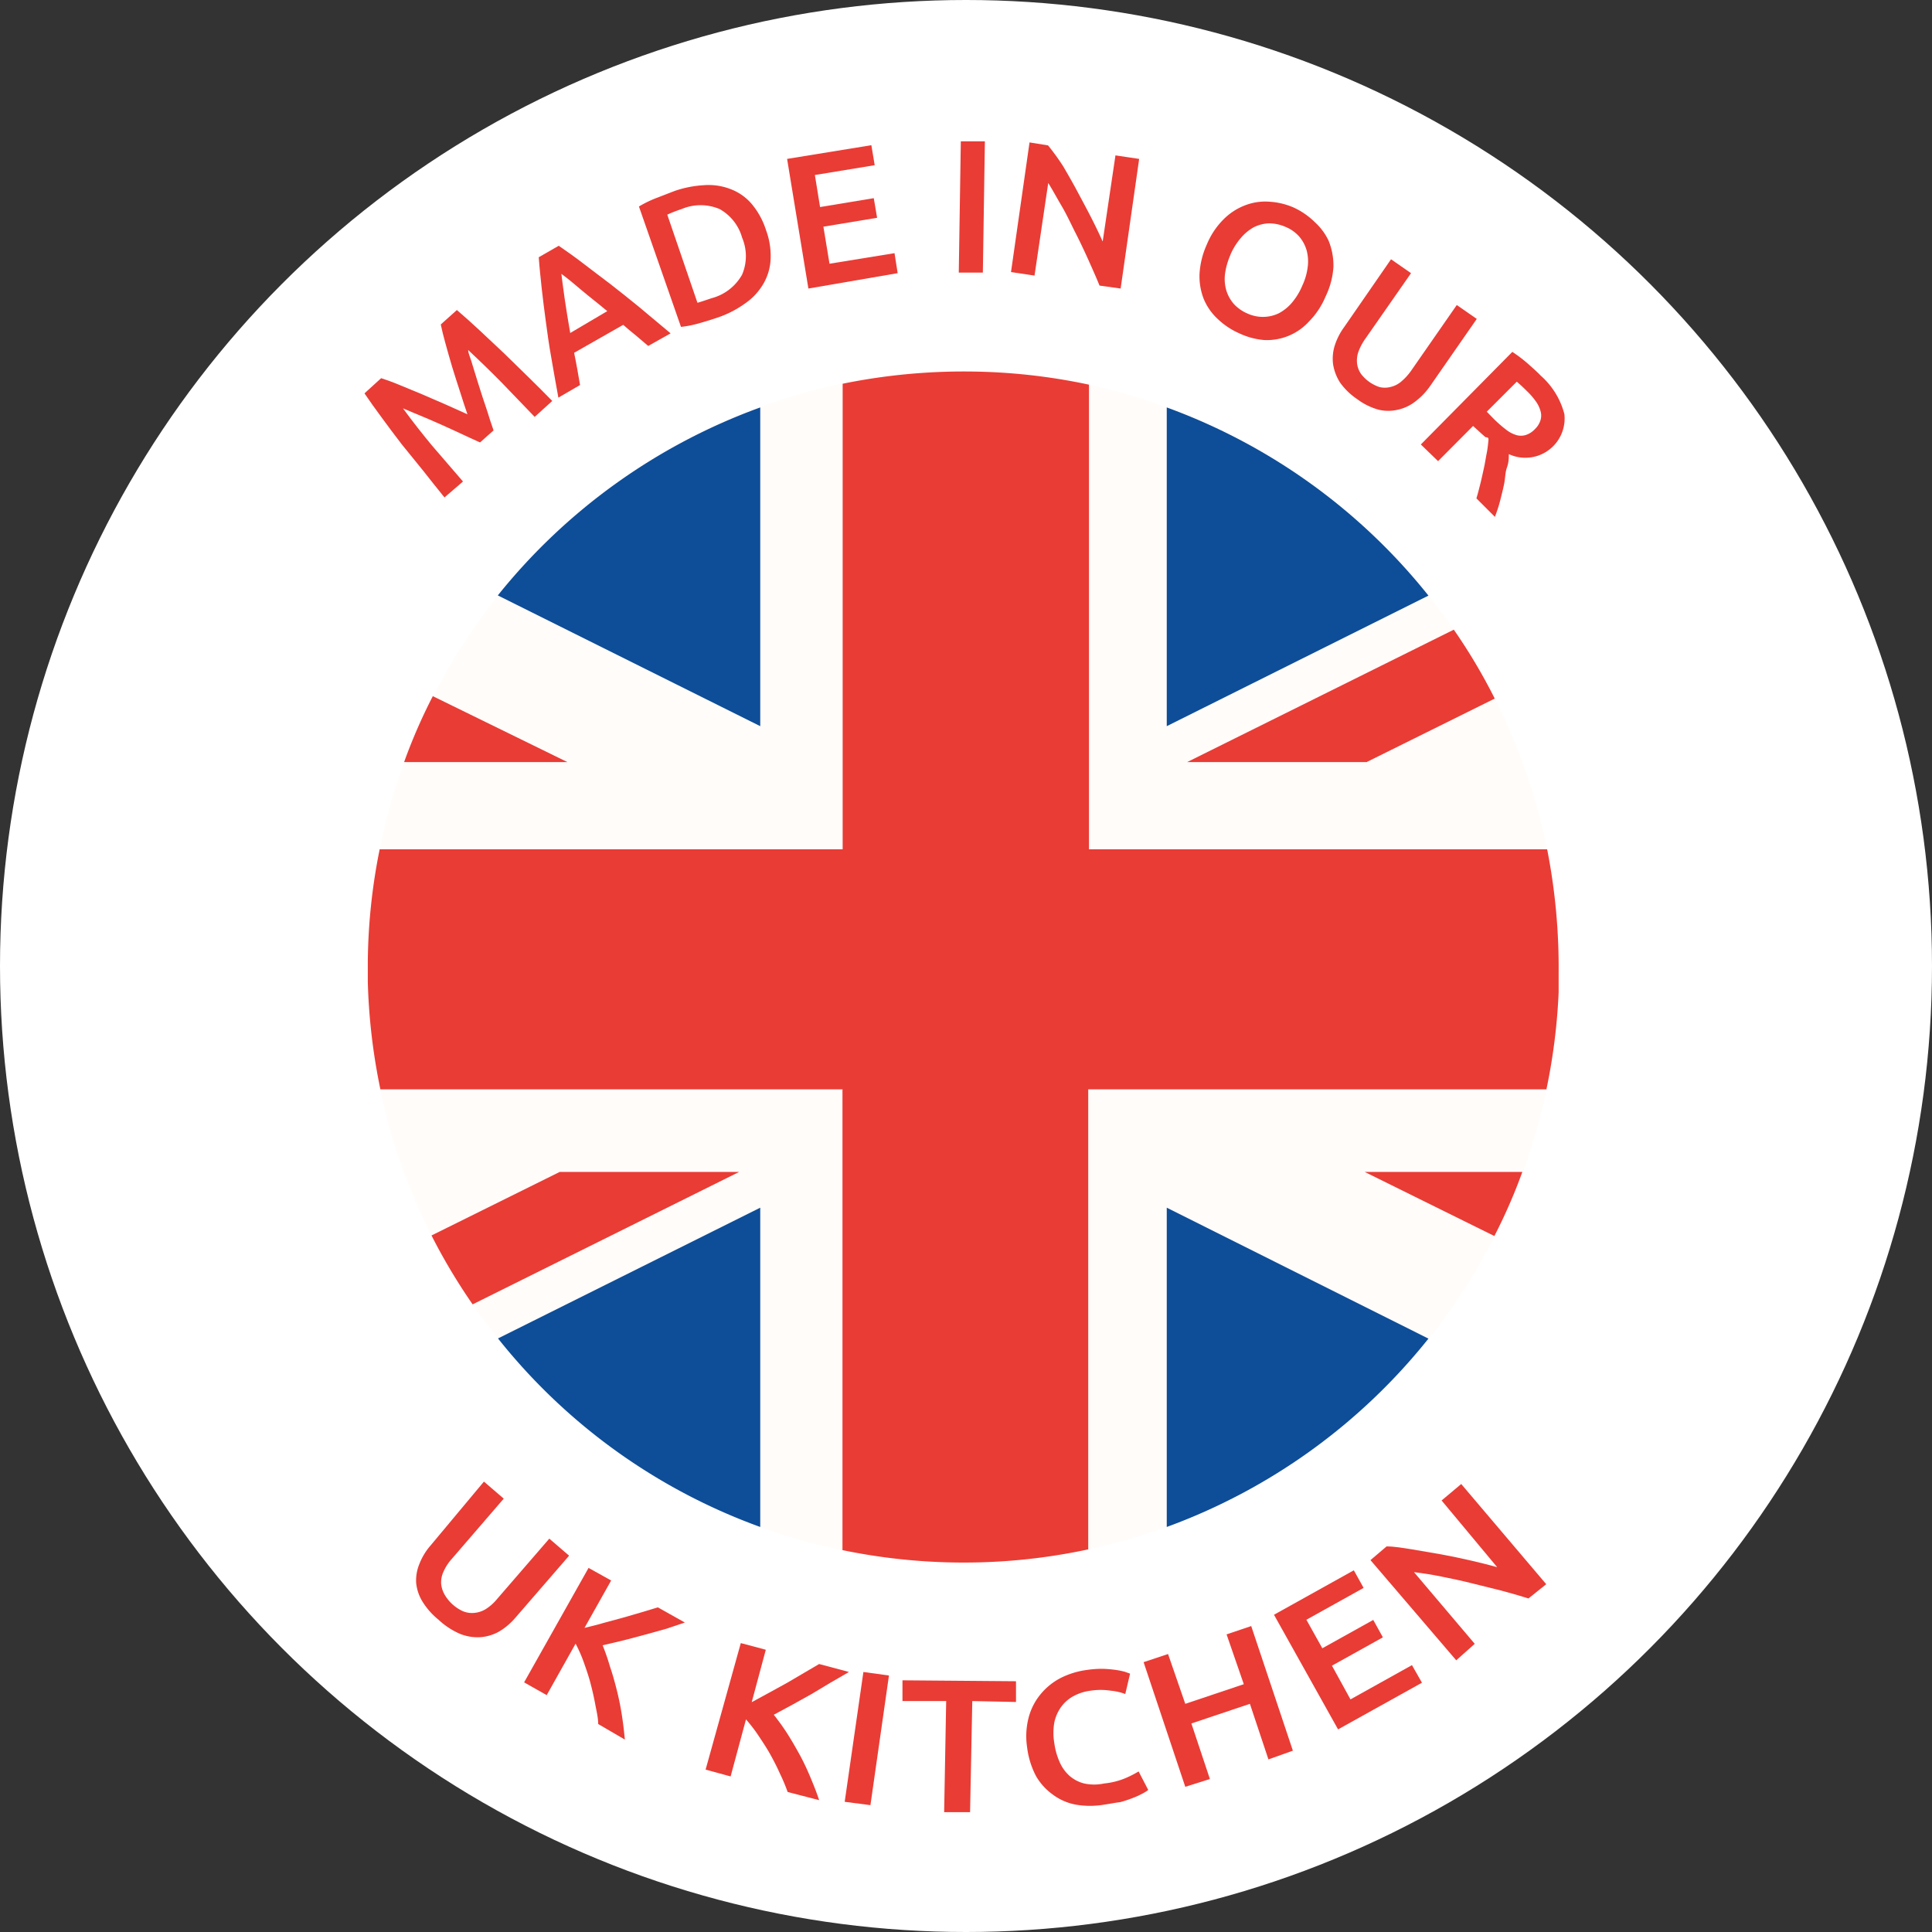 <svg xmlns="http://www.w3.org/2000/svg" viewBox="0 0 104.32 104.32"><rect x="0" y="0" width="104.32" height="104.32" fill="#333333" stroke="none"/><defs><style>.cls-1{fill:#fff;}.cls-2{fill:#e93c35;}.cls-3{fill:#fffcfa;}.cls-4{fill:#0e4d98;}</style></defs><g id="Layer_2" data-name="Layer 2"><g id="Layer_1-2" data-name="Layer 1"><circle class="cls-1" cx="52.16" cy="52.16" r="52.16"/><path class="cls-2" d="M20.58,20.42c.28.09.62.21,1,.37s.79.32,1.21.5l1.27.55,1.18.53c-.13-.37-.26-.78-.4-1.22s-.29-.88-.42-1.32-.25-.86-.36-1.26-.2-.75-.26-1.05l.87-.78c.4.34.81.71,1.24,1.11l1.31,1.23,1.32,1.29c.44.43.87.86,1.28,1.28l-.95.86L27.1,20.67c-.61-.62-1.22-1.21-1.82-1.77,0,.17.1.37.17.6l.23.75c.08.27.17.54.26.83s.18.56.27.82.17.52.24.75l.2.59-.73.65-.57-.26-.71-.33-.79-.36-.8-.35-.72-.3-.57-.24q.73,1,1.56,2L25,26l-1,.86c-.37-.46-.75-.93-1.14-1.43L21.7,24q-.57-.74-1.08-1.44c-.35-.47-.66-.91-.94-1.32Z"/><path class="cls-2" d="M35,18.68l-.67-.57c-.23-.18-.45-.37-.68-.57L31,19.05c.06.3.12.59.17.88l.15.86-1.17.68c-.15-.79-.27-1.53-.39-2.2s-.21-1.32-.29-1.93-.16-1.2-.22-1.77-.12-1.12-.16-1.68l1.08-.62c.46.32.92.64,1.38,1s.92.69,1.41,1.07,1,.79,1.53,1.22L36.21,18Zm-4.69-3.9c.05.39.11.87.19,1.42s.18,1.14.29,1.78l2-1.18c-.5-.42-1-.8-1.41-1.15S30.61,15,30.3,14.78Z"/><path class="cls-2" d="M41.36,12.42A4,4,0,0,1,41.61,14a2.91,2.91,0,0,1-.4,1.34,3.32,3.32,0,0,1-1,1.06,5.55,5.55,0,0,1-1.5.76c-.27.09-.58.19-.94.29a5.66,5.66,0,0,1-1,.2l-2.27-6.5a6,6,0,0,1,1-.48l.93-.36A5.87,5.87,0,0,1,38,10a3.29,3.29,0,0,1,1.42.2,2.8,2.8,0,0,1,1.15.79A4.16,4.16,0,0,1,41.36,12.42Zm-3.7,3.93.29-.09.48-.16a2.66,2.66,0,0,0,1.64-1.27,2.55,2.55,0,0,0,0-2,2.56,2.56,0,0,0-1.21-1.54,2.63,2.63,0,0,0-2.06,0,7.39,7.39,0,0,0-.77.3Z"/><path class="cls-2" d="M43.65,15.58l-1.15-7,4.55-.74.18,1.08L44,9.45l.28,1.73,2.9-.48.18,1.06-2.9.48.33,2,3.51-.57.17,1.08Z"/><path class="cls-2" d="M51.88,7.63l1.3,0-.11,7.09-1.3,0Z"/><path class="cls-2" d="M59.37,15.42c-.17-.42-.37-.87-.59-1.36s-.46-1-.7-1.47-.48-1-.74-1.44-.5-.89-.74-1.27l-.74,5-1.27-.19,1-7,1,.16A12.64,12.64,0,0,1,57.42,9c.25.43.51.88.76,1.35s.5.93.74,1.4.44.89.62,1.29l.69-4.65,1.28.19-1,7Z"/><path class="cls-2" d="M71.58,16a4.24,4.24,0,0,1-.9,1.36,3.07,3.07,0,0,1-2.43,1A3.92,3.92,0,0,1,66.92,18a4,4,0,0,1-1.15-.76A3.08,3.08,0,0,1,65,16.15a3.33,3.33,0,0,1-.23-1.36,4.41,4.41,0,0,1,.39-1.58,4.14,4.14,0,0,1,.9-1.36,3.28,3.28,0,0,1,1.16-.76,3,3,0,0,1,1.3-.2,3.85,3.85,0,0,1,1.32.31A4,4,0,0,1,71,12,3.17,3.17,0,0,1,71.74,13,3.55,3.55,0,0,1,72,14.41,4.27,4.27,0,0,1,71.58,16Zm-5.14-2.24a3.81,3.81,0,0,0-.29,1,2.21,2.21,0,0,0,.06.9,2,2,0,0,0,.41.75,2.14,2.14,0,0,0,.74.52,2,2,0,0,0,.88.18,1.94,1.94,0,0,0,.82-.2,2.39,2.39,0,0,0,.71-.58,3.49,3.49,0,0,0,.55-.91,3.28,3.28,0,0,0,.29-1,2.27,2.27,0,0,0-.06-.91,2,2,0,0,0-.4-.74,2,2,0,0,0-.74-.52,2.23,2.23,0,0,0-.89-.19,2,2,0,0,0-.82.21,2.52,2.52,0,0,0-.7.58A3.51,3.51,0,0,0,66.44,13.75Z"/><path class="cls-2" d="M73.28,21.55a3.57,3.57,0,0,1-.92-.89,2.57,2.57,0,0,1-.38-1,2.37,2.37,0,0,1,.09-1,3.48,3.48,0,0,1,.51-1L75.11,14l1.08.75-2.46,3.53a3,3,0,0,0-.39.74,1.44,1.44,0,0,0-.06.64,1.28,1.28,0,0,0,.21.53,2.06,2.06,0,0,0,1,.71,1.22,1.22,0,0,0,.57,0,1.35,1.35,0,0,0,.58-.28,3.07,3.07,0,0,0,.56-.61l2.46-3.54,1.08.75-2.53,3.64a3.64,3.64,0,0,1-.79.82,2.34,2.34,0,0,1-.93.44,2.24,2.24,0,0,1-1.06,0A3.47,3.47,0,0,1,73.28,21.55Z"/><path class="cls-2" d="M83.19,20.28a4.16,4.16,0,0,1,1.28,2.08,2.12,2.12,0,0,1-3,2.16c0,.2,0,.44-.1.72s-.09.57-.15.87-.14.62-.22.93-.18.6-.28.87l-1-1c.08-.26.15-.54.22-.82s.13-.57.19-.84.1-.55.15-.8.07-.49.09-.69-.14-.12-.18-.17L80,23.42,79.54,23l-1.89,1.9L76.72,24,81.66,19a7.68,7.68,0,0,1,.82.62C82.75,19.86,83,20.08,83.19,20.28Zm-.73.85c-.19-.19-.38-.37-.56-.52l-1.62,1.62.4.41a6.83,6.83,0,0,0,.63.55,1.71,1.71,0,0,0,.56.3.89.89,0,0,0,.51,0,1.17,1.17,0,0,0,.5-.32,1.13,1.13,0,0,0,.3-.48.85.85,0,0,0,0-.5,1.63,1.63,0,0,0-.26-.53A3.67,3.67,0,0,0,82.46,21.13Z"/><path class="cls-2" d="M23.68,87.46a3.9,3.9,0,0,1-.88-1,2.38,2.38,0,0,1-.33-1,2.33,2.33,0,0,1,.17-1,3.37,3.37,0,0,1,.6-1L26.13,80l1.07.92-2.81,3.26a2.56,2.56,0,0,0-.45.7,1.37,1.37,0,0,0-.12.64,1.46,1.46,0,0,0,.18.57A2.19,2.19,0,0,0,25,87a1.26,1.26,0,0,0,.6.09,1.41,1.41,0,0,0,.62-.2,2.55,2.55,0,0,0,.62-.55l2.82-3.26,1.07.92-2.9,3.35a3.5,3.5,0,0,1-.87.74,2.43,2.43,0,0,1-1,.31,2.55,2.55,0,0,1-1.1-.17A4,4,0,0,1,23.68,87.46Z"/><path class="cls-2" d="M32.3,93.09c0-.33-.09-.69-.16-1.07s-.16-.77-.26-1.15-.23-.75-.36-1.12a7.71,7.71,0,0,0-.44-1l-1.56,2.78-1.22-.69,3.48-6.18,1.22.68L31.56,87.9c.32-.08.67-.16,1-.26l1.07-.29,1-.29.89-.27,1.46.82L36,87.94l-1.15.32-1.17.31-1.14.27A12.09,12.09,0,0,1,32.94,90c.14.41.26.84.37,1.28s.2.89.27,1.34.12.89.16,1.31Z"/><path class="cls-2" d="M42.53,96.76a9.84,9.84,0,0,0-.42-1c-.16-.36-.34-.71-.53-1.05s-.41-.67-.63-1a7.94,7.94,0,0,0-.67-.87l-.83,3.08-1.35-.37L40,88.72l1.35.36-.76,2.83.92-.5,1-.55.92-.54.8-.47,1.61.43-1,.58-1,.6-1.06.59-1,.54a12.13,12.13,0,0,1,.72,1c.23.36.45.74.67,1.14s.41.81.59,1.24.34.83.47,1.23Z"/><path class="cls-2" d="M46.62,90.28l1.38.19-1,7-1.39-.18Z"/><path class="cls-2" d="M54.86,90.78l0,1.12-2.36-.05-.12,6-1.4,0,.11-6-2.36,0,0-1.12Z"/><path class="cls-2" d="M59.64,97.44a4.54,4.54,0,0,1-1.57,0,3,3,0,0,1-1.25-.56,3.15,3.15,0,0,1-.89-1,4.51,4.51,0,0,1-.47-1.53,4,4,0,0,1,.08-1.6,3.27,3.27,0,0,1,.64-1.26,3.45,3.45,0,0,1,1.08-.88,4.42,4.42,0,0,1,1.43-.44,5.38,5.38,0,0,1,.87-.06,6.34,6.34,0,0,1,.69.06,3.8,3.8,0,0,1,.49.1l.28.1-.26,1.1a3,3,0,0,0-.79-.18,3.56,3.56,0,0,0-1.08,0,2.63,2.63,0,0,0-.9.28,2,2,0,0,0-.68.58,2.21,2.21,0,0,0-.38.85,3.26,3.26,0,0,0,0,1.13,3.73,3.73,0,0,0,.28,1,2.17,2.17,0,0,0,.53.75,1.92,1.92,0,0,0,.8.42,2.55,2.55,0,0,0,1.08,0,4,4,0,0,0,1.18-.3,5.85,5.85,0,0,0,.68-.35l.52,1a2,2,0,0,1-.34.21,4.21,4.21,0,0,1-.51.23,6.59,6.59,0,0,1-.67.22C60.2,97.34,59.93,97.4,59.64,97.44Z"/><path class="cls-2" d="M66.23,88.25l1.33-.45,2.25,6.73L68.49,95l-1-3-3.16,1.06,1,3L64,96.48l-2.25-6.73,1.32-.44L64,92l3.16-1.06Z"/><path class="cls-2" d="M72.25,93.38l-3.46-6.19,4.31-2.4.53.95-3.09,1.72L71.4,89l2.75-1.53.52.94-2.75,1.53,1,1.82,3.32-1.85.54.95Z"/><path class="cls-2" d="M82.53,86.31c-.44-.14-.93-.28-1.45-.42l-1.61-.4c-.55-.14-1.09-.25-1.63-.36s-1-.18-1.49-.24l3.28,3.87-1,.89L74,84.24l.87-.74c.41,0,.87.08,1.38.16l1.57.27q.81.15,1.59.33c.52.12,1,.24,1.43.36l-3-3.6,1.06-.89,4.59,5.41Z"/><path class="cls-3" d="M84.16,52.5q0,.54,0,1.08a32.22,32.22,0,0,1-.66,5.24,30.36,30.36,0,0,1-1,3.69c-.09.26-.18.51-.28.77a29.66,29.66,0,0,1-1.51,3.46,31.7,31.7,0,0,1-3.56,5.54A32.17,32.17,0,0,1,45.46,83.7a30.58,30.58,0,0,1-4.41-1.25A32,32,0,0,1,26.89,72.27c-.49-.6-.95-1.21-1.37-1.84a31.75,31.75,0,0,1-2.22-3.72A33.9,33.9,0,0,1,21.36,62c-.32-1-.6-2.08-.82-3.15a32.6,32.6,0,0,1-.68-5.8c0-.36,0-.72,0-1.08a31.89,31.89,0,0,1,.64-6.08,30.44,30.44,0,0,1,1.05-3.94c.09-.26.18-.51.28-.77a29.69,29.69,0,0,1,1.55-3.56A32.29,32.29,0,0,1,45.46,20.72a32.7,32.7,0,0,1,6.83-.66,32.06,32.06,0,0,1,6.47.71A30.73,30.73,0,0,1,63,22,32.19,32.19,0,0,1,77.13,32.16c.48.59.94,1.21,1.37,1.85a30.76,30.76,0,0,1,2.21,3.71,32.62,32.62,0,0,1,2.83,8.14A33,33,0,0,1,84.16,52.5Z"/><path class="cls-2" d="M84.16,52.5q0,.54,0,1.08a32.22,32.22,0,0,1-.66,5.24H58.76V83.66a32,32,0,0,1-7,.71,32.36,32.36,0,0,1-6.27-.67V58.82H20.54a32.6,32.6,0,0,1-.68-5.8c0-.36,0-.72,0-1.08a31.89,31.89,0,0,1,.64-6.08h25V20.72a32.7,32.7,0,0,1,6.83-.66,32.06,32.06,0,0,1,6.47.71V45.86H83.54A33,33,0,0,1,84.16,52.5Z"/><path class="cls-4" d="M41.05,65.21V82.45A32,32,0,0,1,26.89,72.27Z"/><path class="cls-2" d="M39.91,63.28,25.52,70.43a31.75,31.75,0,0,1-2.22-3.72l6.92-3.43Z"/><path class="cls-4" d="M77.13,72.28A32.23,32.23,0,0,1,63,82.45V65.21Z"/><path class="cls-4" d="M41.05,22V39.21L26.88,32.15A32.28,32.28,0,0,1,41.05,22Z"/><path class="cls-4" d="M77.13,32.16,63,39.21V22A32.19,32.19,0,0,1,77.13,32.16Z"/><path class="cls-2" d="M80.71,37.72l-6.92,3.43H64.1L78.5,34A30.76,30.76,0,0,1,80.71,37.72Z"/><path class="cls-2" d="M82.2,63.28a29.66,29.66,0,0,1-1.51,3.46l-7-3.46Z"/><path class="cls-2" d="M30.64,41.15H21.82a29.69,29.69,0,0,1,1.55-3.56Z"/></g></g></svg>